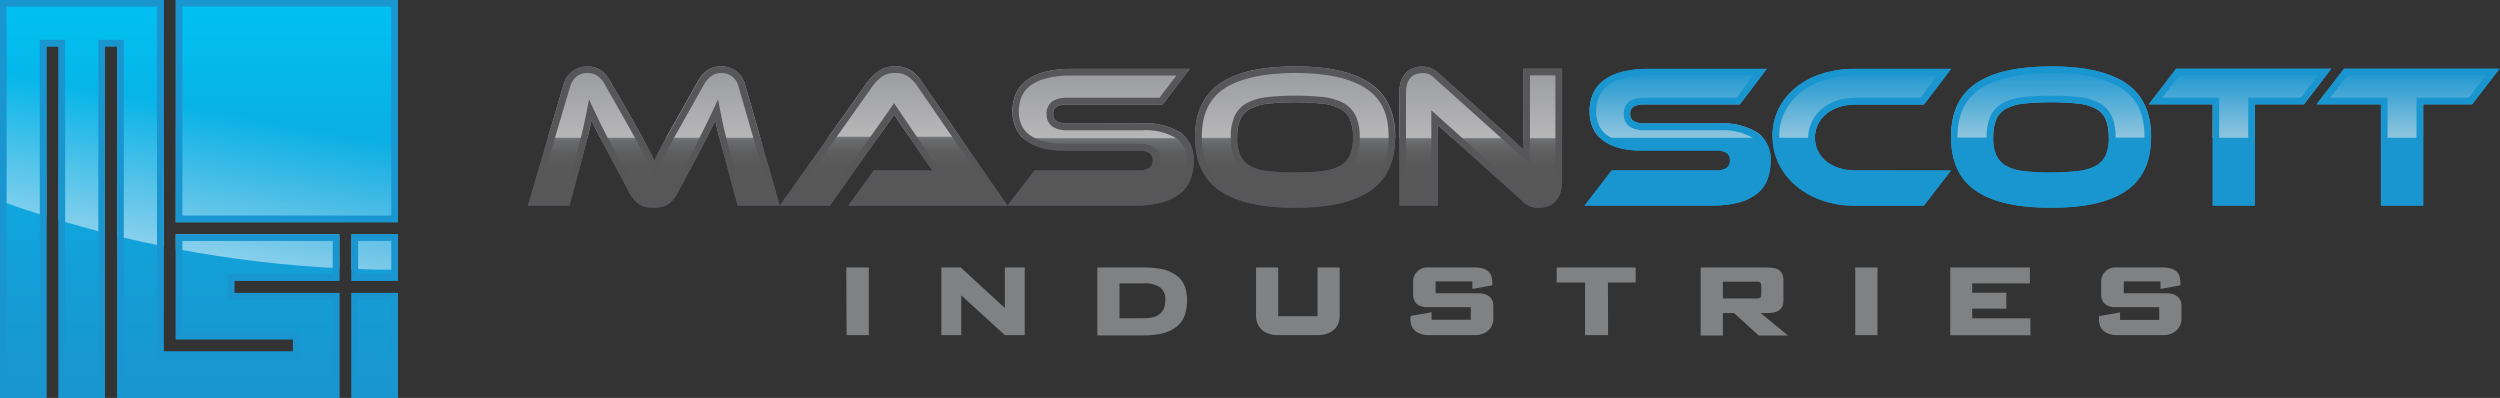 <svg width="289" height="46" viewBox="0 0 289 46" fill="none" xmlns="http://www.w3.org/2000/svg">
<rect x="0" y="0" width="289" height="46" fill="#333333" stroke="none"/>
<path d="M97.834 30.92H100.433V38.74H97.865L97.834 30.92Z" fill="#808183"/>
<path d="M108.821 30.92H111.059L116.158 35.604V30.92H118.458V38.74H116.158L111.121 34.14V38.74H108.821V30.92Z" fill="#808183"/>
<path d="M126.853 30.92H132.219C133.019 30.904 133.818 30.989 134.596 31.173C135.155 31.318 135.677 31.58 136.129 31.939C136.514 32.251 136.805 32.662 136.973 33.128C137.149 33.641 137.235 34.18 137.226 34.722C137.233 35.289 137.147 35.854 136.973 36.394C136.807 36.884 136.516 37.323 136.129 37.666C135.683 38.046 135.16 38.326 134.596 38.487C133.821 38.694 133.021 38.789 132.219 38.77H126.853V30.92ZM132.219 36.785C132.61 36.792 132.999 36.746 133.377 36.647C133.662 36.571 133.924 36.429 134.144 36.233C134.344 36.048 134.494 35.816 134.581 35.558C134.671 35.263 134.715 34.955 134.711 34.646C134.731 34.381 134.689 34.116 134.588 33.871C134.486 33.626 134.329 33.408 134.128 33.235C133.559 32.87 132.885 32.702 132.212 32.76H129.413V36.8L132.219 36.785Z" fill="#808183"/>
<path d="M154.867 36.524C154.869 36.828 154.815 37.13 154.706 37.413C154.595 37.681 154.425 37.92 154.207 38.111C153.975 38.32 153.701 38.477 153.402 38.571C153.05 38.691 152.678 38.748 152.306 38.74H147.76C147.385 38.747 147.011 38.69 146.656 38.571C146.357 38.477 146.083 38.32 145.851 38.111C145.638 37.919 145.472 37.68 145.368 37.413C145.253 37.131 145.196 36.829 145.199 36.524V30.92H147.76V36.555H152.306V30.92H154.867V36.524Z" fill="#808183"/>
<path d="M165.086 35.512C164.608 35.558 164.13 35.418 163.752 35.121C163.612 34.968 163.504 34.787 163.436 34.591C163.367 34.394 163.339 34.186 163.354 33.979V32.714C163.331 32.468 163.364 32.22 163.45 31.988C163.536 31.757 163.672 31.548 163.849 31.376C164.026 31.204 164.24 31.073 164.474 30.995C164.708 30.916 164.956 30.89 165.201 30.92H170.507C170.831 30.913 171.154 30.957 171.465 31.05C171.693 31.116 171.903 31.234 172.078 31.395C172.228 31.544 172.34 31.725 172.408 31.924C172.474 32.14 172.507 32.365 172.508 32.591C172.508 32.683 172.508 32.752 172.508 32.813C172.511 32.87 172.511 32.926 172.508 32.982L170.208 33.404V32.53H165.96V33.902H170.852C171.078 33.901 171.305 33.924 171.526 33.971C171.732 34.021 171.926 34.106 172.101 34.224C172.266 34.339 172.398 34.495 172.485 34.676C172.591 34.896 172.641 35.138 172.63 35.382V36.869C172.631 37.106 172.584 37.34 172.492 37.559C172.404 37.785 172.268 37.989 172.094 38.157C171.902 38.342 171.675 38.485 171.427 38.579C171.133 38.692 170.821 38.747 170.507 38.74H165.14C164.824 38.748 164.51 38.699 164.212 38.594C163.971 38.514 163.748 38.383 163.561 38.211C163.393 38.055 163.262 37.864 163.177 37.651C163.091 37.439 163.047 37.213 163.047 36.984C163.047 36.915 163.047 36.846 163.047 36.777C163.051 36.687 163.064 36.597 163.085 36.509L165.493 36.095V36.961H170.024V35.512H165.086Z" fill="#808183"/>
<path d="M185.894 38.74H183.233V32.66H179.952V30.92H189.083V32.66H185.878L185.894 38.74Z" fill="#808183"/>
<path d="M196.596 30.92H204.202C204.492 30.916 204.782 30.939 205.068 30.989C205.288 31.025 205.497 31.109 205.681 31.234C205.844 31.355 205.969 31.52 206.042 31.709C206.135 31.954 206.177 32.215 206.164 32.476V34.669C206.176 34.931 206.129 35.193 206.026 35.435C205.934 35.62 205.797 35.778 205.628 35.895C205.449 36.007 205.252 36.085 205.045 36.125C204.82 36.166 204.591 36.186 204.363 36.187H203.519L206.693 38.786H203.305L200.453 36.187H199.165V38.786H196.596V30.92ZM202.898 34.5H203.236C203.312 34.497 203.386 34.473 203.45 34.431C203.509 34.392 203.55 34.331 203.565 34.262C203.593 34.155 203.606 34.044 203.604 33.933V33.166C203.606 33.05 203.593 32.934 203.565 32.821C203.552 32.749 203.514 32.684 203.458 32.637C203.394 32.594 203.32 32.568 203.243 32.56H202.898H199.165V34.5H202.898Z" fill="#808183"/>
<path d="M214.467 30.92H217.036V38.74H214.467V30.92Z" fill="#808183"/>
<path d="M225.454 30.92H234.654V32.76H227.984V33.841H231.932V35.681H227.984V36.8H234.715V38.755H225.454V30.92Z" fill="#808183"/>
<path d="M244.636 35.512C244.157 35.558 243.68 35.418 243.302 35.121C243.16 34.968 243.051 34.788 242.981 34.592C242.911 34.395 242.882 34.187 242.895 33.979V32.714C242.873 32.467 242.906 32.219 242.992 31.986C243.078 31.754 243.215 31.544 243.393 31.372C243.571 31.2 243.786 31.07 244.021 30.992C244.255 30.913 244.505 30.889 244.751 30.92H250.048C250.375 30.913 250.701 30.957 251.014 31.05C251.242 31.119 251.451 31.237 251.628 31.395C251.777 31.542 251.888 31.724 251.95 31.924C252.019 32.139 252.052 32.365 252.049 32.591C252.054 32.665 252.054 32.739 252.049 32.813C252.053 32.87 252.053 32.926 252.049 32.982L249.749 33.404V32.53H245.51V33.902H250.393C250.623 33.901 250.851 33.924 251.076 33.971C251.279 34.019 251.471 34.105 251.643 34.224C251.808 34.341 251.942 34.496 252.034 34.676C252.136 34.897 252.186 35.139 252.18 35.382V36.869C252.18 37.106 252.133 37.34 252.042 37.559C251.951 37.785 251.812 37.989 251.635 38.157C251.446 38.34 251.222 38.483 250.976 38.579C250.68 38.692 250.365 38.747 250.048 38.74H244.728C244.41 38.748 244.093 38.699 243.792 38.594C243.553 38.513 243.333 38.383 243.148 38.211C242.976 38.057 242.842 37.865 242.757 37.651C242.673 37.439 242.632 37.212 242.635 36.984V36.8C242.635 36.731 242.635 36.639 242.681 36.532L245.08 36.118V36.984H249.611V35.512H244.636Z" fill="#808183"/>
<path d="M73.094 13.8C73.439 14.421 73.746 14.958 73.999 15.425C74.252 15.893 74.489 16.299 74.689 16.667C74.888 17.035 75.057 17.357 75.21 17.656L75.647 18.53C75.77 18.247 75.908 17.963 76.061 17.672C76.214 17.38 76.383 17.051 76.582 16.675C76.782 16.299 77.004 15.908 77.265 15.433C77.525 14.958 77.832 14.444 78.177 13.823L80.707 9.33C80.972 8.851 81.338 8.435 81.78 8.111C82.275 7.798 82.851 7.638 83.436 7.652C84.022 7.666 84.59 7.852 85.069 8.188C85.606 8.596 85.987 9.175 86.15 9.829L90.145 23.767H85.269L83.781 18.254C83.528 17.357 83.314 16.568 83.145 15.893C82.976 15.218 82.823 14.551 82.693 13.907L81.796 15.74C81.466 16.407 81.029 17.273 80.492 18.277L78.369 22.233C78.202 22.57 77.991 22.882 77.74 23.161C77.55 23.371 77.331 23.551 77.088 23.698C76.869 23.82 76.631 23.903 76.383 23.943C76.109 23.984 75.832 24.005 75.555 24.004C75.278 24.005 75.001 23.985 74.727 23.943C74.477 23.904 74.235 23.821 74.014 23.698C73.772 23.551 73.552 23.371 73.362 23.161C73.112 22.882 72.9 22.57 72.734 22.233L70.61 18.254L69.843 16.813L69.238 15.663C69.061 15.326 68.9 15.019 68.77 14.735C68.64 14.452 68.502 14.176 68.379 13.907C68.249 14.536 68.103 15.195 67.927 15.878C67.75 16.56 67.551 17.357 67.313 18.254L65.834 23.767H61.027L65.121 9.859C65.283 9.203 65.668 8.624 66.209 8.219C66.698 7.866 67.286 7.678 67.888 7.682C68.454 7.664 69.011 7.822 69.483 8.134C69.925 8.454 70.285 8.875 70.533 9.361L73.094 13.8Z" fill="url(#paint0_linear)"/>
<path d="M83.406 8.433C83.843 8.43 84.271 8.567 84.625 8.824C85.014 9.136 85.285 9.572 85.391 10.059L89.125 23H85.867L84.525 18.047C84.272 17.15 84.065 16.361 83.896 15.701C83.728 15.042 83.574 14.39 83.452 13.754L83.007 11.5L82.033 13.57L81.136 15.395C80.814 16.062 80.37 16.882 79.848 17.917L77.717 21.896C77.581 22.172 77.411 22.429 77.211 22.663C77.076 22.816 76.918 22.948 76.743 23.054C76.603 23.131 76.45 23.183 76.291 23.207C75.821 23.279 75.343 23.279 74.873 23.207C74.716 23.184 74.566 23.132 74.428 23.054C74.249 22.95 74.089 22.818 73.953 22.663C73.753 22.429 73.583 22.172 73.447 21.896L71.3 17.894C71.016 17.365 70.771 16.882 70.533 16.46C70.296 16.039 70.104 15.648 69.928 15.303C69.751 14.958 69.598 14.674 69.468 14.406L69.414 14.291L69.077 13.578L68.088 11.5L67.635 13.8C67.513 14.413 67.359 15.065 67.191 15.74C67.022 16.414 66.815 17.212 66.577 18.101L65.243 23H62.054L65.887 10.082C65.992 9.592 66.263 9.153 66.654 8.84C67.011 8.576 67.444 8.433 67.888 8.433C68.297 8.416 68.702 8.526 69.046 8.748C69.402 9.004 69.693 9.34 69.897 9.729L72.427 14.191L73.332 15.809C73.592 16.276 73.822 16.683 74.014 17.043C74.206 17.403 74.374 17.725 74.52 18.017L74.888 18.737L74.957 18.891L75.724 20.347L76.383 18.86C76.506 18.592 76.636 18.316 76.782 18.032L77.295 17.051C77.487 16.69 77.717 16.284 77.97 15.832C78.223 15.379 78.537 14.835 78.882 14.214L81.412 9.721C81.623 9.341 81.913 9.012 82.263 8.755C82.613 8.527 83.026 8.414 83.444 8.433H83.406ZM83.444 7.667C82.867 7.646 82.299 7.807 81.819 8.127C81.378 8.452 81.012 8.867 80.745 9.346L78.2 13.854C77.855 14.475 77.548 15.011 77.288 15.464C77.027 15.916 76.797 16.338 76.605 16.706C76.414 17.074 76.23 17.411 76.084 17.702C75.938 17.994 75.793 18.277 75.67 18.561L75.233 17.687C75.08 17.388 74.911 17.058 74.712 16.698C74.512 16.338 74.282 15.931 74.022 15.456C73.761 14.981 73.462 14.452 73.117 13.831L70.533 9.361C70.276 8.871 69.906 8.451 69.452 8.134C68.991 7.823 68.445 7.66 67.888 7.667C67.286 7.662 66.698 7.85 66.209 8.203C65.668 8.608 65.283 9.188 65.121 9.844L61.027 23.767H65.834L67.321 18.254C67.559 17.357 67.766 16.568 67.934 15.878C68.103 15.188 68.233 14.567 68.387 13.907C68.509 14.173 68.64 14.449 68.778 14.735C68.908 15.019 69.069 15.326 69.245 15.663L69.851 16.813L70.618 18.254L72.734 22.233C72.9 22.57 73.112 22.882 73.362 23.161C73.552 23.371 73.772 23.551 74.014 23.698C74.235 23.821 74.477 23.904 74.727 23.943C75.001 23.985 75.278 24.005 75.555 24.004C75.832 24.005 76.109 23.984 76.383 23.943C76.631 23.903 76.869 23.82 77.088 23.698C77.331 23.551 77.55 23.371 77.74 23.161C77.991 22.882 78.202 22.57 78.369 22.233L80.5 18.277C81.037 17.258 81.474 16.407 81.803 15.74L82.7 13.907C82.831 14.551 82.976 15.211 83.153 15.893C83.329 16.575 83.536 17.357 83.789 18.254L85.269 23.767H90.145L86.15 9.859C85.995 9.21 85.625 8.631 85.1 8.219C84.618 7.865 84.034 7.676 83.436 7.682L83.444 7.667Z" fill="#575658"/>
<path d="M98.064 23.767L101.024 19.696H106.475C106.988 19.696 107.433 19.696 107.809 19.749C107.594 19.466 107.333 19.105 107.042 18.668C106.751 18.231 106.475 17.833 106.206 17.449L103.362 13.263L95.941 23.767H90.145L100.288 9.461C100.64 8.986 101.064 8.57 101.545 8.226C102.119 7.833 102.805 7.637 103.5 7.667C104.157 7.643 104.805 7.822 105.355 8.18C105.836 8.527 106.247 8.962 106.567 9.461L116.464 23.767H98.064Z" fill="url(#paint1_linear)"/>
<path d="M103.5 8.433C104.002 8.415 104.498 8.546 104.926 8.809C105.343 9.096 105.705 9.457 105.992 9.875L115 23H99.575L101.415 20.462H106.475C106.965 20.462 107.387 20.462 107.747 20.508L109.488 20.654L108.414 19.274C108.205 19.003 107.949 18.658 107.648 18.239C107.349 17.802 107.073 17.388 106.804 17.02L103.968 12.834L103.347 11.922L102.733 12.826L95.542 23H91.624L100.909 9.905C101.205 9.501 101.562 9.144 101.967 8.847C102.418 8.544 102.957 8.398 103.5 8.433ZM103.5 7.667C102.82 7.641 102.149 7.831 101.583 8.211C101.102 8.554 100.678 8.971 100.326 9.445L90.145 23.767H95.941L103.362 13.263L106.206 17.449C106.475 17.833 106.751 18.216 107.042 18.668C107.333 19.121 107.594 19.435 107.809 19.749C107.433 19.711 106.988 19.696 106.475 19.696H101.024L98.064 23.767H116.464L106.567 9.461C106.229 8.962 105.8 8.533 105.302 8.196C104.768 7.843 104.14 7.658 103.5 7.667Z" fill="#575658"/>
<path d="M132.051 14.26C133.597 14.163 135.137 14.537 136.467 15.333C136.976 15.702 137.383 16.193 137.651 16.762C137.919 17.33 138.039 17.957 138 18.584C138.01 19.327 137.88 20.066 137.617 20.761C137.369 21.404 136.954 21.968 136.413 22.394C135.785 22.875 135.065 23.222 134.297 23.414C133.295 23.667 132.264 23.785 131.23 23.767H116.464L119.6 19.696H131.568C132.009 19.73 132.451 19.637 132.84 19.427C132.979 19.326 133.089 19.192 133.16 19.036C133.231 18.88 133.261 18.709 133.247 18.538C133.261 18.369 133.232 18.2 133.16 18.047C133.089 17.893 132.979 17.761 132.84 17.664C132.449 17.461 132.008 17.37 131.568 17.403H122.973C122.078 17.422 121.184 17.311 120.321 17.074C119.654 16.889 119.029 16.576 118.481 16.154C118.004 15.774 117.63 15.281 117.392 14.72C117.148 14.132 117.025 13.501 117.032 12.865C117.022 12.17 117.155 11.481 117.423 10.841C117.691 10.236 118.108 9.709 118.634 9.307C119.263 8.842 119.976 8.503 120.735 8.311C121.738 8.062 122.768 7.944 123.801 7.958H137.54L134.397 12.075H123.433C122.998 12.047 122.563 12.128 122.168 12.313C122.026 12.401 121.912 12.528 121.839 12.678C121.766 12.829 121.736 12.997 121.754 13.164C121.737 13.331 121.767 13.5 121.84 13.651C121.913 13.803 122.027 13.931 122.168 14.022C122.56 14.217 122.997 14.304 123.433 14.275L132.051 14.26Z" fill="url(#paint2_linear)"/>
<path d="M136.014 8.709L134.036 11.293H123.433C122.866 11.261 122.301 11.377 121.793 11.63C121.529 11.785 121.314 12.011 121.171 12.282C121.029 12.553 120.965 12.858 120.988 13.164C120.965 13.465 121.024 13.766 121.159 14.036C121.294 14.306 121.5 14.534 121.754 14.697C122.263 14.966 122.836 15.091 123.41 15.057H132.02C133.41 14.96 134.798 15.286 135.999 15.993C136.407 16.285 136.734 16.676 136.95 17.129C137.166 17.582 137.264 18.083 137.233 18.584C137.242 19.233 137.13 19.877 136.904 20.485C136.706 21.001 136.372 21.454 135.938 21.796C135.388 22.21 134.759 22.508 134.09 22.67C133.148 22.909 132.179 23.02 131.207 23H118.067L120.029 20.462H131.621C132.216 20.5 132.808 20.361 133.323 20.064C133.573 19.896 133.774 19.667 133.909 19.398C134.043 19.129 134.105 18.83 134.09 18.53C134.109 18.23 134.047 17.93 133.913 17.661C133.778 17.391 133.575 17.163 133.323 16.997C132.806 16.713 132.219 16.58 131.629 16.614H122.973C122.153 16.631 121.335 16.53 120.543 16.315C119.97 16.163 119.431 15.902 118.956 15.548C118.567 15.256 118.261 14.867 118.067 14.421C117.865 13.935 117.763 13.414 117.768 12.888C117.761 12.296 117.873 11.71 118.097 11.163C118.31 10.672 118.645 10.244 119.071 9.921C119.623 9.518 120.248 9.226 120.911 9.062C121.853 8.827 122.823 8.716 123.794 8.732H135.984L136.014 8.709ZM137.517 7.966H123.824C122.791 7.951 121.761 8.07 120.758 8.318C119.999 8.511 119.286 8.849 118.657 9.315C118.131 9.716 117.714 10.244 117.446 10.848C117.178 11.489 117.045 12.178 117.055 12.872C117.048 13.509 117.171 14.14 117.415 14.728C117.653 15.289 118.027 15.781 118.504 16.161C119.052 16.584 119.677 16.896 120.344 17.081C121.207 17.318 122.101 17.429 122.996 17.411H131.606C132.046 17.378 132.487 17.468 132.879 17.672C133.017 17.769 133.127 17.901 133.199 18.054C133.27 18.208 133.3 18.377 133.285 18.546C133.299 18.716 133.27 18.888 133.198 19.044C133.127 19.199 133.017 19.334 132.879 19.435C132.489 19.645 132.047 19.738 131.606 19.703H119.6L116.464 23.767H131.2C132.233 23.785 133.264 23.667 134.266 23.414C135.034 23.222 135.754 22.875 136.382 22.394C136.923 21.968 137.339 21.404 137.586 20.761C137.849 20.066 137.979 19.327 137.969 18.584C138.012 17.96 137.897 17.334 137.634 16.766C137.372 16.198 136.97 15.705 136.467 15.333C135.135 14.536 133.592 14.162 132.043 14.26H123.433C122.997 14.289 122.56 14.201 122.168 14.007C122.027 13.916 121.913 13.788 121.84 13.636C121.767 13.485 121.737 13.316 121.754 13.148C121.736 12.982 121.766 12.814 121.839 12.663C121.912 12.513 122.026 12.386 122.168 12.297C122.563 12.113 122.998 12.031 123.433 12.06H134.412L137.555 7.943L137.517 7.966Z" fill="#575658"/>
<path d="M149.73 7.667C153.579 7.667 156.466 8.321 158.393 9.629C160.325 10.94 161.291 13.003 161.291 15.832C161.291 18.661 160.333 20.738 158.409 22.049C156.484 23.36 153.594 24.012 149.73 24.012C145.866 24.012 142.953 23.36 141.036 22.049C139.119 20.738 138.161 18.668 138.161 15.832C138.161 12.995 139.127 10.94 141.051 9.629C142.976 8.318 145.866 7.667 149.73 7.667ZM149.73 19.933C150.772 19.945 151.814 19.894 152.85 19.78C153.574 19.72 154.278 19.514 154.92 19.174C155.429 18.897 155.833 18.461 156.07 17.932C156.327 17.276 156.447 16.574 156.423 15.87C156.446 15.163 156.326 14.459 156.07 13.8C155.835 13.272 155.43 12.838 154.92 12.566C154.274 12.239 153.572 12.038 152.85 11.975C150.775 11.771 148.685 11.771 146.61 11.975C145.888 12.038 145.186 12.239 144.54 12.566C144.021 12.834 143.608 13.268 143.367 13.8C143.107 14.458 142.987 15.163 143.014 15.87C142.986 16.575 143.106 17.277 143.367 17.932C143.604 18.461 144.008 18.897 144.517 19.174C145.159 19.514 145.863 19.72 146.587 19.78C147.63 19.895 148.68 19.947 149.73 19.933Z" fill="url(#paint3_linear)"/>
<path d="M149.73 8.433C153.402 8.433 156.17 9.054 157.964 10.266C159.758 11.477 160.525 13.256 160.525 15.832C160.525 18.408 159.697 20.248 157.979 21.413C156.262 22.578 153.418 23.245 149.73 23.245C146.042 23.245 143.244 22.632 141.465 21.413C139.687 20.194 138.928 18.423 138.928 15.832C138.928 13.24 139.763 11.431 141.481 10.266C143.198 9.1 146.081 8.433 149.73 8.433ZM149.73 20.7C150.803 20.71 151.876 20.656 152.942 20.539C153.766 20.467 154.566 20.23 155.296 19.841C155.949 19.486 156.466 18.926 156.768 18.247C157.075 17.493 157.218 16.683 157.19 15.87C157.219 15.054 157.076 14.242 156.768 13.486C156.465 12.806 155.945 12.248 155.288 11.899C154.558 11.521 153.761 11.289 152.942 11.216C150.806 11.002 148.654 11.002 146.518 11.216C145.697 11.293 144.898 11.525 144.164 11.899C143.51 12.248 142.992 12.807 142.692 13.486C142.384 14.242 142.241 15.054 142.27 15.87C142.242 16.683 142.385 17.493 142.692 18.247C142.989 18.913 143.495 19.465 144.133 19.818C144.867 20.205 145.669 20.442 146.495 20.516C147.561 20.633 148.634 20.687 149.707 20.677L149.73 20.7ZM149.707 7.682C145.843 7.682 142.95 8.336 141.028 9.645C139.104 10.956 138.138 13.018 138.138 15.847C138.138 18.676 139.096 20.754 141.013 22.065C142.93 23.376 145.828 24.027 149.707 24.027C153.586 24.027 156.461 23.376 158.386 22.065C160.31 20.754 161.268 18.684 161.268 15.847C161.268 13.01 160.302 10.956 158.37 9.645C156.438 8.334 153.579 7.667 149.73 7.667L149.707 7.682ZM149.707 19.949C148.665 19.961 147.623 19.91 146.587 19.795C145.863 19.736 145.159 19.53 144.517 19.19C144.008 18.912 143.604 18.476 143.367 17.948C143.106 17.293 142.986 16.59 143.014 15.885C142.985 15.173 143.105 14.463 143.367 13.8C143.602 13.272 144.007 12.838 144.517 12.566C145.163 12.239 145.865 12.038 146.587 11.975C148.662 11.771 150.752 11.771 152.827 11.975C153.549 12.038 154.251 12.239 154.897 12.566C155.407 12.838 155.812 13.272 156.047 13.8C156.303 14.459 156.423 15.163 156.4 15.87C156.424 16.574 156.304 17.276 156.047 17.932C155.81 18.461 155.406 18.897 154.897 19.174C154.255 19.514 153.551 19.72 152.827 19.78C151.791 19.894 150.749 19.945 149.707 19.933V19.949Z" fill="#575658"/>
<path d="M177.867 24.027C177.497 24.036 177.131 23.965 176.792 23.818C176.453 23.671 176.15 23.452 175.904 23.176L166.229 14.475V23.767H161.767V10.641C161.757 10.182 161.833 9.724 161.989 9.292C162.122 8.949 162.323 8.636 162.579 8.372C162.822 8.134 163.115 7.956 163.438 7.851C164.056 7.636 164.729 7.636 165.347 7.851C165.742 8.011 166.102 8.248 166.405 8.548L176.096 17.258V7.943H180.573V21.045C180.584 21.505 180.506 21.964 180.343 22.394C180.214 22.744 180.012 23.062 179.753 23.33C179.513 23.572 179.219 23.754 178.894 23.859C178.563 23.972 178.216 24.029 177.867 24.027Z" fill="url(#paint4_linear)"/>
<path d="M164.458 8.433C164.685 8.435 164.91 8.474 165.125 8.548C165.414 8.677 165.674 8.862 165.891 9.093L175.59 17.794L176.862 18.944V8.709H179.806V21.045C179.816 21.408 179.756 21.77 179.63 22.111C179.539 22.363 179.395 22.593 179.208 22.785C179.053 22.944 178.86 23.062 178.649 23.13C178.402 23.214 178.143 23.258 177.882 23.261C177.606 23.269 177.332 23.214 177.081 23.1C176.83 22.985 176.608 22.815 176.433 22.601L166.742 13.9L165.462 12.75V23H162.533V10.641C162.526 10.279 162.583 9.918 162.702 9.576C162.794 9.333 162.935 9.111 163.116 8.924C163.277 8.766 163.471 8.646 163.683 8.571C163.931 8.491 164.19 8.449 164.45 8.449L164.458 8.433ZM164.45 7.682C164.108 7.679 163.768 7.736 163.446 7.851C163.123 7.956 162.829 8.134 162.587 8.372C162.331 8.636 162.13 8.949 161.997 9.292C161.84 9.724 161.765 10.182 161.774 10.641V23.767H166.221V14.475L175.919 23.176C176.163 23.45 176.464 23.668 176.8 23.815C177.136 23.962 177.5 24.034 177.867 24.027C178.214 24.028 178.558 23.971 178.886 23.859C179.211 23.754 179.505 23.572 179.745 23.33C180.005 23.062 180.206 22.744 180.335 22.394C180.498 21.964 180.576 21.505 180.565 21.045V7.943H176.088V17.242L166.42 8.533C166.117 8.233 165.758 7.996 165.362 7.835C165.071 7.737 164.765 7.685 164.458 7.682H164.45Z" fill="#575658"/>
<path d="M198.766 14.26C200.308 14.166 201.841 14.54 203.167 15.333C203.675 15.703 204.081 16.194 204.349 16.762C204.617 17.331 204.738 17.957 204.7 18.584C204.712 19.327 204.585 20.066 204.324 20.761C204.077 21.404 203.661 21.968 203.121 22.394C202.492 22.875 201.772 23.222 201.005 23.414C200.002 23.666 198.971 23.784 197.938 23.767H183.18L186.323 19.696H198.291C198.734 19.732 199.179 19.639 199.571 19.427C199.708 19.326 199.817 19.19 199.886 19.035C199.956 18.879 199.985 18.708 199.97 18.538C199.985 18.37 199.957 18.201 199.887 18.048C199.817 17.895 199.708 17.762 199.571 17.664C199.176 17.461 198.733 17.37 198.291 17.403H189.681C188.788 17.422 187.897 17.311 187.036 17.074C186.367 16.888 185.74 16.576 185.188 16.154C184.712 15.774 184.338 15.281 184.1 14.72C183.858 14.132 183.738 13.501 183.747 12.865C183.737 12.17 183.87 11.481 184.138 10.841C184.404 10.236 184.818 9.709 185.342 9.307C185.973 8.842 186.689 8.503 187.45 8.311C188.453 8.062 189.484 7.943 190.517 7.958H204.263L201.12 12.075H190.133C189.698 12.047 189.263 12.128 188.868 12.313C188.726 12.401 188.612 12.528 188.539 12.678C188.466 12.829 188.436 12.997 188.454 13.164C188.437 13.331 188.467 13.5 188.54 13.651C188.613 13.803 188.727 13.931 188.868 14.022C189.26 14.217 189.697 14.304 190.133 14.275L198.766 14.26Z" fill="url(#paint5_linear)"/>
<path d="M202.722 8.709L200.752 11.293H190.133C189.564 11.26 188.996 11.377 188.485 11.63C188.228 11.79 188.021 12.018 187.885 12.289C187.75 12.559 187.692 12.862 187.718 13.164C187.694 13.465 187.753 13.767 187.888 14.037C188.023 14.307 188.229 14.536 188.485 14.697C188.994 14.966 189.566 15.091 190.141 15.057H198.751C200.141 14.96 201.528 15.286 202.73 15.993C203.132 16.289 203.453 16.681 203.663 17.134C203.873 17.587 203.966 18.086 203.933 18.584C203.943 19.232 203.834 19.877 203.611 20.485C203.411 21.002 203.075 21.455 202.638 21.796C202.09 22.209 201.464 22.506 200.798 22.67C199.856 22.909 198.886 23.02 197.915 23H184.767L186.722 20.462H198.314C198.91 20.499 199.504 20.36 200.023 20.064C200.273 19.896 200.474 19.667 200.609 19.398C200.743 19.129 200.805 18.83 200.79 18.53C200.811 18.23 200.751 17.929 200.616 17.659C200.481 17.389 200.276 17.161 200.023 16.997C199.507 16.709 198.919 16.576 198.329 16.614H189.681C188.861 16.63 188.042 16.529 187.251 16.315C186.68 16.163 186.144 15.903 185.671 15.548C185.293 15.248 184.995 14.858 184.805 14.413C184.609 13.926 184.51 13.405 184.514 12.88C184.503 12.291 184.615 11.706 184.843 11.163C185.051 10.667 185.387 10.236 185.817 9.913C186.366 9.51 186.988 9.218 187.649 9.054C188.592 8.82 189.561 8.709 190.532 8.725H202.722V8.709ZM204.255 7.958H190.532C189.499 7.943 188.468 8.062 187.465 8.311C186.705 8.503 185.989 8.842 185.357 9.307C184.833 9.709 184.419 10.236 184.153 10.841C183.886 11.481 183.753 12.17 183.762 12.865C183.753 13.501 183.873 14.132 184.115 14.72C184.353 15.281 184.727 15.774 185.204 16.154C185.755 16.576 186.382 16.888 187.051 17.074C187.912 17.311 188.803 17.422 189.696 17.403H198.306C198.749 17.37 199.192 17.461 199.586 17.664C199.723 17.762 199.832 17.895 199.902 18.048C199.972 18.201 200.001 18.37 199.985 18.538C200 18.708 199.972 18.879 199.902 19.035C199.832 19.19 199.723 19.326 199.586 19.427C199.195 19.639 198.75 19.732 198.306 19.696H186.3L183.18 23.767H197.915C198.948 23.784 199.979 23.666 200.982 23.414C201.749 23.222 202.469 22.875 203.098 22.394C203.638 21.968 204.054 21.404 204.301 20.761C204.562 20.066 204.689 19.327 204.677 18.584C204.717 17.959 204.6 17.334 204.336 16.766C204.073 16.198 203.67 15.706 203.167 15.333C201.835 14.536 200.292 14.162 198.743 14.26H190.133C189.697 14.289 189.26 14.201 188.868 14.007C188.727 13.916 188.613 13.788 188.54 13.636C188.467 13.485 188.437 13.316 188.454 13.148C188.436 12.982 188.466 12.814 188.539 12.663C188.612 12.513 188.726 12.386 188.868 12.297C189.263 12.113 189.698 12.031 190.133 12.06H201.112L204.255 7.943V7.958Z" fill="#1995D0"/>
<path d="M225.538 19.696L222.395 23.767H214.452C213.149 23.781 211.852 23.573 210.619 23.153C209.527 22.779 208.514 22.207 207.629 21.467C206.793 20.765 206.114 19.895 205.635 18.914C205.154 17.914 204.907 16.818 204.915 15.709C204.905 14.614 205.152 13.533 205.635 12.55C206.12 11.599 206.799 10.761 207.629 10.089C208.525 9.378 209.547 8.842 210.642 8.51C211.882 8.123 213.176 7.934 214.475 7.95H225.561L222.418 12.067H214.452C213.825 12.06 213.201 12.156 212.604 12.351C212.073 12.515 211.577 12.775 211.14 13.118C210.733 13.451 210.402 13.866 210.166 14.337C209.808 15.056 209.707 15.876 209.882 16.661C210.056 17.445 210.495 18.146 211.125 18.645C211.569 18.986 212.07 19.246 212.604 19.412C213.202 19.598 213.826 19.689 214.452 19.68L225.538 19.696Z" fill="url(#paint6_linear)"/>
<path d="M223.989 8.709L222.019 11.293H214.452C213.742 11.287 213.035 11.396 212.359 11.615C211.737 11.818 211.158 12.132 210.649 12.543C210.165 12.946 209.768 13.444 209.484 14.007C209.042 14.882 208.917 15.884 209.129 16.841C209.342 17.798 209.879 18.652 210.649 19.259C211.161 19.661 211.744 19.965 212.367 20.156C213.039 20.366 213.74 20.47 214.444 20.462H223.974L222.019 23H214.452C213.242 23.012 212.039 22.818 210.895 22.425C209.883 22.088 208.943 21.569 208.119 20.892C207.369 20.257 206.758 19.474 206.325 18.592C205.896 17.697 205.676 16.717 205.681 15.724C205.669 14.749 205.89 13.784 206.325 12.911C206.756 12.056 207.365 11.303 208.112 10.703C208.932 10.05 209.868 9.558 210.872 9.254C212.031 8.898 213.239 8.722 214.452 8.732H223.989V8.709ZM225.523 7.966H214.452C213.153 7.95 211.859 8.139 210.619 8.525C209.524 8.857 208.502 9.393 207.606 10.105C206.776 10.776 206.097 11.615 205.612 12.566C205.129 13.548 204.882 14.63 204.892 15.724C204.884 16.834 205.131 17.93 205.612 18.929C206.091 19.91 206.77 20.78 207.606 21.482C208.497 22.227 209.519 22.802 210.619 23.176C211.852 23.596 213.149 23.804 214.452 23.79H222.395L225.538 19.719H214.452C213.826 19.727 213.202 19.637 212.604 19.45C212.07 19.284 211.569 19.024 211.125 18.684C210.504 18.177 210.072 17.477 209.898 16.695C209.725 15.914 209.819 15.097 210.166 14.375C210.402 13.905 210.733 13.489 211.14 13.156C211.577 12.813 212.073 12.553 212.604 12.389C213.201 12.194 213.825 12.098 214.452 12.106H222.395L225.538 7.989L225.523 7.966Z" fill="#1995D0"/>
<path d="M237.107 7.667C240.956 7.667 243.846 8.321 245.778 9.629C247.702 10.94 248.668 13.003 248.668 15.832C248.668 18.661 247.71 20.738 245.786 22.049C243.861 23.36 240.971 24.012 237.107 24.012C233.243 24.012 230.33 23.36 228.413 22.049C226.496 20.738 225.538 18.668 225.538 15.832C225.538 12.995 226.504 10.94 228.428 9.629C230.353 8.318 233.243 7.667 237.107 7.667ZM237.107 19.933C238.149 19.945 239.191 19.894 240.227 19.78C240.941 19.714 241.635 19.505 242.267 19.167C242.775 18.889 243.179 18.453 243.417 17.925C243.674 17.268 243.794 16.567 243.769 15.862C243.793 15.156 243.673 14.451 243.417 13.792C243.181 13.264 242.777 12.83 242.267 12.558C241.621 12.231 240.918 12.03 240.197 11.968C238.121 11.763 236.031 11.763 233.956 11.968C233.235 12.03 232.532 12.231 231.886 12.558C231.386 12.837 230.993 13.274 230.767 13.8C230.507 14.458 230.387 15.163 230.414 15.87C230.386 16.575 230.506 17.277 230.767 17.932C231.005 18.458 231.409 18.891 231.917 19.167C232.559 19.507 233.263 19.713 233.987 19.772C235.023 19.889 236.065 19.943 237.107 19.933Z" fill="url(#paint7_linear)"/>
<path d="M237.107 8.433C240.779 8.433 243.555 9.054 245.341 10.266C247.127 11.477 247.902 13.256 247.902 15.832C247.902 18.408 247.074 20.263 245.333 21.467C243.593 22.67 240.772 23.299 237.084 23.299C233.396 23.299 230.598 22.686 228.827 21.467C227.056 20.248 226.282 18.477 226.282 15.885C226.282 13.294 227.117 11.485 228.835 10.319C230.552 9.154 233.419 8.433 237.107 8.433ZM237.107 20.7C238.18 20.71 239.253 20.656 240.319 20.539C241.142 20.465 241.943 20.228 242.673 19.841C243.326 19.486 243.843 18.926 244.145 18.247C244.452 17.493 244.595 16.683 244.567 15.87C244.595 15.054 244.452 14.242 244.145 13.486C243.843 12.806 243.322 12.248 242.665 11.899C241.933 11.526 241.137 11.294 240.319 11.216C238.183 11.002 236.031 11.002 233.895 11.216C233.074 11.293 232.275 11.525 231.541 11.899C230.887 12.248 230.369 12.807 230.069 13.486C229.762 14.242 229.618 15.054 229.647 15.87C229.619 16.683 229.762 17.493 230.069 18.247C230.372 18.917 230.886 19.469 231.533 19.818C232.267 20.203 233.069 20.441 233.895 20.516C234.961 20.633 236.034 20.687 237.107 20.677V20.7ZM237.107 7.682C233.243 7.682 230.35 8.336 228.428 9.645C226.504 10.956 225.538 13.018 225.538 15.847C225.538 18.676 226.496 20.754 228.413 22.065C230.33 23.376 233.228 24.027 237.107 24.027C240.986 24.027 243.861 23.376 245.786 22.065C247.71 20.754 248.668 18.684 248.668 15.847C248.668 13.01 247.702 10.956 245.778 9.645C243.854 8.334 240.956 7.667 237.107 7.667V7.682ZM237.107 19.949C236.065 19.961 235.023 19.91 233.987 19.795C233.263 19.736 232.559 19.53 231.917 19.19C231.408 18.912 231.004 18.476 230.767 17.948C230.506 17.293 230.386 16.59 230.414 15.885C230.385 15.173 230.505 14.463 230.767 13.8C231.002 13.272 231.407 12.838 231.917 12.566C232.563 12.239 233.265 12.038 233.987 11.975C236.062 11.771 238.152 11.771 240.227 11.975C240.949 12.038 241.651 12.239 242.297 12.566C242.807 12.838 243.212 13.272 243.447 13.8C243.703 14.459 243.823 15.163 243.8 15.87C243.824 16.574 243.704 17.276 243.447 17.932C243.201 18.463 242.786 18.897 242.267 19.167C241.625 19.507 240.921 19.713 240.197 19.772C239.161 19.887 238.119 19.938 237.076 19.926L237.107 19.949Z" fill="#1995D0"/>
<path d="M269.514 7.943L266.348 12.06H260.667V23.767H255.768V12.06H248.4L251.574 7.943H269.514Z" fill="url(#paint8_linear)"/>
<path d="M267.958 8.709L265.972 11.293H259.9V23H256.534V11.293H249.933L251.919 8.709H267.958ZM269.491 7.943H251.543L248.4 12.06H255.829V23.767H260.667V12.06H266.317L269.483 7.943H269.491Z" fill="#1995D0"/>
<path d="M288.941 7.943L285.767 12.06H280.117V23.767H275.233V12.06H267.797L270.963 7.943H288.941Z" fill="url(#paint9_linear)"/>
<path d="M287.377 8.709L285.392 11.293H279.35V23H276V11.293H269.368L271.354 8.709H287.393H287.377ZM288.926 7.943H270.963L267.797 12.06H275.233V23.767H280.132V12.06H285.783L288.957 7.943H288.926Z" fill="#1995D0"/>
<path d="M40.633 27.086H46V32.453H40.633V27.086ZM40.633 46H46V33.864H40.633V46ZM32.453 27.086H20.317V39.23H33.864V40.633H18.914V0H0V46H5.367V5.367H6.77V46H12.136V5.367H13.547V46H39.23V33.864H27.086V32.453H39.23V27.086H32.453ZM20.317 0V25.683H46V0H20.317Z" fill="url(#paint10_linear)"/>
<path opacity="0.5" d="M33.864 27.086H39.23V31.012C32.881 30.704 26.561 29.951 20.317 28.758V27.086H33.864ZM5.367 5.367H6.77V25.446C8.548 25.957 10.337 26.453 12.136 26.933V5.367H13.547V27.293C15.318 27.723 17.112 28.121 18.914 28.482V0H0V23.222C1.771 23.859 3.565 24.457 5.367 25.016V5.367ZM20.317 0V25.683H46V0H20.317ZM40.633 31.073C42.412 31.142 44.206 31.188 46 31.188V27.086H40.633V31.073Z" fill="url(#paint11_linear)"/>
<path d="M45.233 27.853V31.686H41.4V27.853H45.233ZM46 27.086H40.633V32.453H46V27.086Z" fill="#1995D0"/>
<path d="M45.233 34.63V45.233H41.4V34.63H45.233ZM46 33.864H40.633V46H46V33.864Z" fill="#1995D0"/>
<path d="M18.147 0.767V41.4H34.63V38.464H21.083V27.853H38.464V31.686H26.32V34.63H38.464V45.233H14.314V4.6H11.37V45.233H7.536V4.6H4.6V45.233H0.767V0.767H18.147ZM18.914 0H0V46H5.367V5.367H6.77V46H12.136V5.367H13.547V46H39.23V33.864H27.086V32.453H39.23V27.086H20.317V39.23H33.864V40.633H18.914V0Z" fill="#1995D0"/>
<path d="M45.233 0.767V24.917H21.083V0.767H45.233ZM46 0H20.317V25.683H46V0Z" fill="#1995D0"/>
<defs>
<linearGradient id="paint0_linear" x1="75.586" y1="24.027" x2="75.586" y2="7.682" gradientUnits="userSpaceOnUse">
<stop stop-color="#565656"/>
<stop offset="0.29" stop-color="#585858"/>
<stop offset="0.39" stop-color="#5E5E5F"/>
<stop offset="0.46" stop-color="#68696A"/>
<stop offset="0.49" stop-color="#707173"/>
<stop offset="0.5" stop-color="#B7B7B8"/>
<stop offset="1" stop-color="#999A9D"/>
</linearGradient>
<linearGradient id="paint1_linear" x1="103.305" y1="23.789" x2="103.305" y2="7.694" gradientUnits="userSpaceOnUse">
<stop stop-color="#565656"/>
<stop offset="0.29" stop-color="#585858"/>
<stop offset="0.39" stop-color="#5E5E5F"/>
<stop offset="0.46" stop-color="#68696A"/>
<stop offset="0.49" stop-color="#707173"/>
<stop offset="0.5" stop-color="#B7B7B8"/>
<stop offset="1" stop-color="#999A9D"/>
</linearGradient>
<linearGradient id="paint2_linear" x1="127.236" y1="23.791" x2="127.236" y2="7.987" gradientUnits="userSpaceOnUse">
<stop stop-color="#565656"/>
<stop offset="0.29" stop-color="#585858"/>
<stop offset="0.39" stop-color="#5E5E5F"/>
<stop offset="0.46" stop-color="#68696A"/>
<stop offset="0.49" stop-color="#707173"/>
<stop offset="0.5" stop-color="#B7B7B8"/>
<stop offset="1" stop-color="#999A9D"/>
</linearGradient>
<linearGradient id="paint3_linear" x1="149.726" y1="24.035" x2="149.726" y2="7.697" gradientUnits="userSpaceOnUse">
<stop stop-color="#565656"/>
<stop offset="0.29" stop-color="#585858"/>
<stop offset="0.39" stop-color="#5E5E5F"/>
<stop offset="0.46" stop-color="#68696A"/>
<stop offset="0.49" stop-color="#707173"/>
<stop offset="0.5" stop-color="#B7B7B8"/>
<stop offset="1" stop-color="#999A9D"/>
</linearGradient>
<linearGradient id="paint4_linear" x1="171.17" y1="24.051" x2="171.17" y2="7.72" gradientUnits="userSpaceOnUse">
<stop stop-color="#565656"/>
<stop offset="0.29" stop-color="#585858"/>
<stop offset="0.39" stop-color="#5E5E5F"/>
<stop offset="0.46" stop-color="#68696A"/>
<stop offset="0.49" stop-color="#707173"/>
<stop offset="0.5" stop-color="#B7B7B8"/>
<stop offset="1" stop-color="#999A9D"/>
</linearGradient>
<linearGradient id="paint5_linear" x1="193.944" y1="23.767" x2="193.944" y2="7.943" gradientUnits="userSpaceOnUse">
<stop stop-color="#1995D0"/>
<stop offset="0.42" stop-color="#1995D0"/>
<stop offset="0.49" stop-color="#1B96D0"/>
<stop offset="0.5" stop-color="#8FC5DE"/>
<stop offset="1" stop-color="#1995D0"/>
</linearGradient>
<linearGradient id="paint6_linear" x1="215.238" y1="23.766" x2="215.238" y2="7.935" gradientUnits="userSpaceOnUse">
<stop stop-color="#1995D0"/>
<stop offset="0.42" stop-color="#1995D0"/>
<stop offset="0.49" stop-color="#1B96D0"/>
<stop offset="0.5" stop-color="#8FC5DE"/>
<stop offset="1" stop-color="#1995D0"/>
</linearGradient>
<linearGradient id="paint7_linear" x1="237.104" y1="24.01" x2="237.104" y2="7.652" gradientUnits="userSpaceOnUse">
<stop stop-color="#1995D0"/>
<stop offset="0.42" stop-color="#1995D0"/>
<stop offset="0.49" stop-color="#1B96D0"/>
<stop offset="0.5" stop-color="#8FC5DE"/>
<stop offset="1" stop-color="#1995D0"/>
</linearGradient>
<linearGradient id="paint8_linear" x1="258.957" y1="23.765" x2="258.957" y2="7.929" gradientUnits="userSpaceOnUse">
<stop stop-color="#1995D0"/>
<stop offset="0.42" stop-color="#1995D0"/>
<stop offset="0.49" stop-color="#1B96D0"/>
<stop offset="0.5" stop-color="#8FC5DE"/>
<stop offset="1" stop-color="#1995D0"/>
</linearGradient>
<linearGradient id="paint9_linear" x1="278.369" y1="23.765" x2="278.369" y2="7.929" gradientUnits="userSpaceOnUse">
<stop stop-color="#1995D0"/>
<stop offset="0.42" stop-color="#1995D0"/>
<stop offset="0.49" stop-color="#1B96D0"/>
<stop offset="0.5" stop-color="#8FC5DE"/>
<stop offset="1" stop-color="#1995D0"/>
</linearGradient>
<linearGradient id="paint10_linear" x1="23" y1="46" x2="23" y2="0" gradientUnits="userSpaceOnUse">
<stop stop-color="#1995D0"/>
<stop offset="0.31" stop-color="#149ED7"/>
<stop offset="0.83" stop-color="#05B8EB"/>
<stop offset="0.99" stop-color="#00C1F2"/>
</linearGradient>
<linearGradient id="paint11_linear" x1="20.662" y1="28.834" x2="26.358" y2="-3.465" gradientUnits="userSpaceOnUse">
<stop stop-color="white"/>
<stop offset="0.5" stop-color="white" stop-opacity="0"/>
</linearGradient>
</defs>
</svg>
